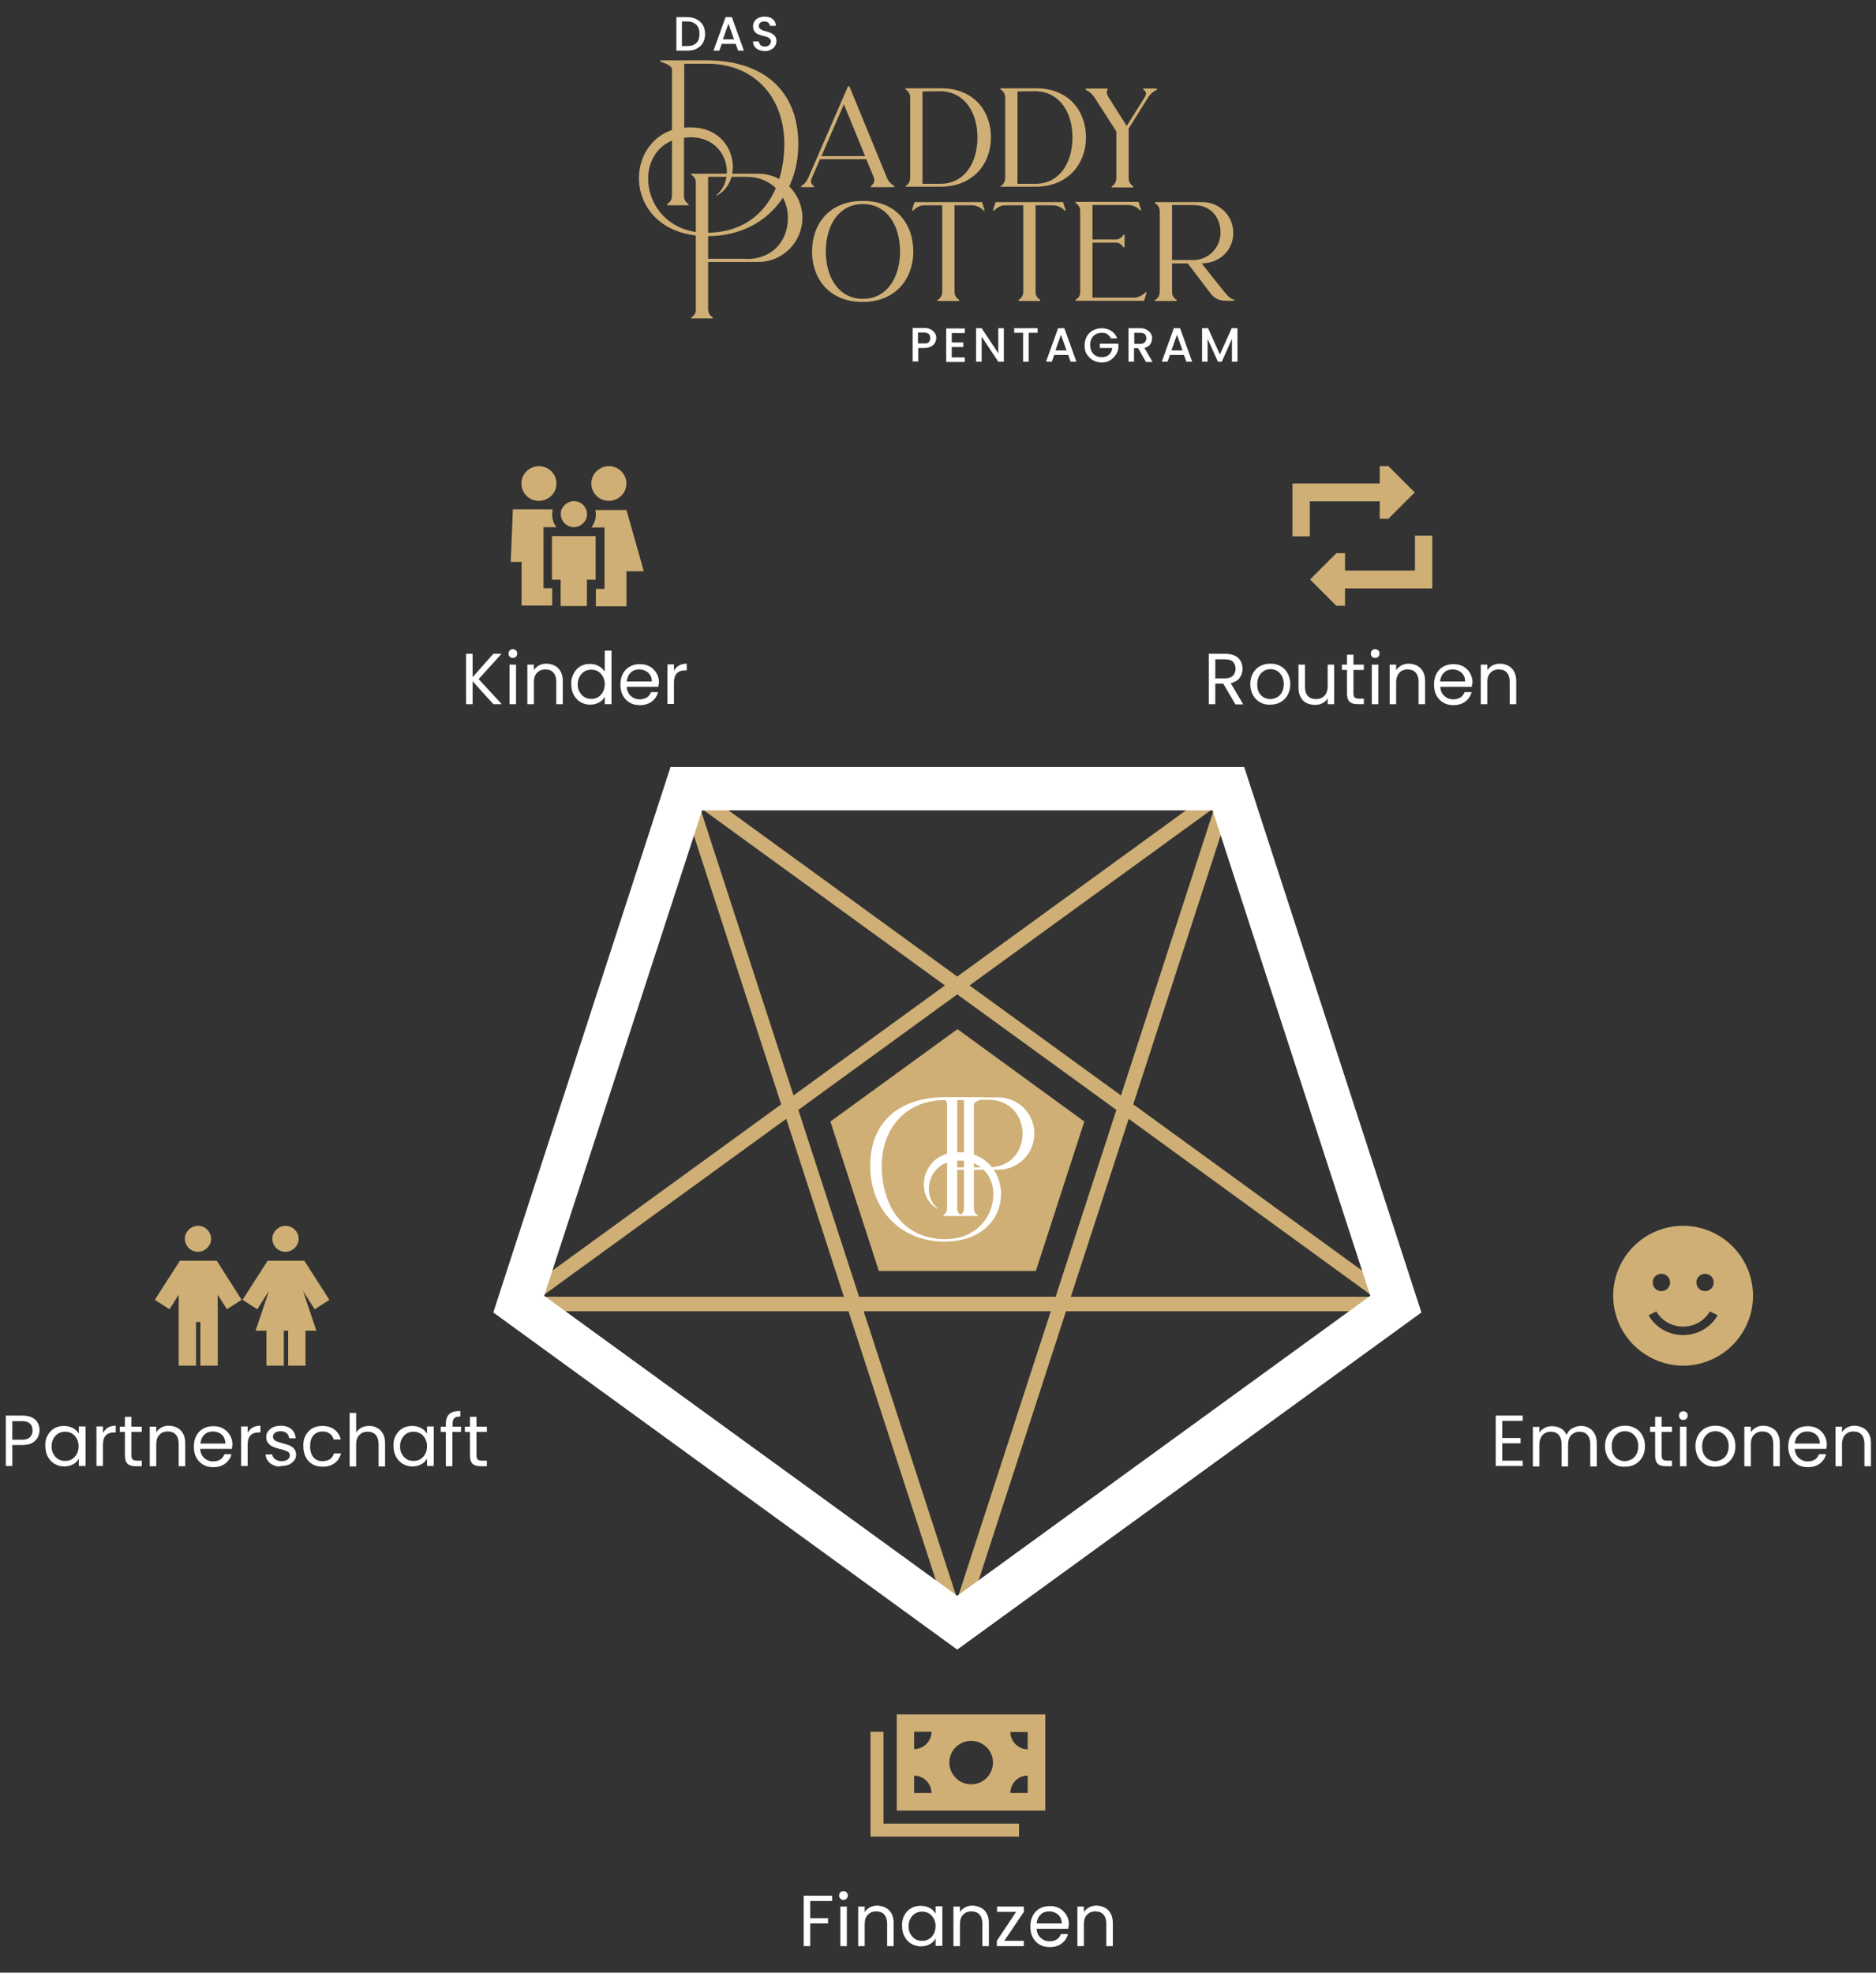 <?xml version="1.0" encoding="utf-8"?>
<!-- Generator: Adobe Illustrator 28.2.0, SVG Export Plug-In . SVG Version: 6.00 Build 0)  -->
<svg version="1.1" id="Ebene_1" xmlns="http://www.w3.org/2000/svg" xmlns:xlink="http://www.w3.org/1999/xlink" x="0px" y="0px"
	 viewBox="0 0 778 818" style="enable-background:new 0 0 778 818;" xml:space="preserve">
<rect x="0" y="0" width="778" height="818" fill="#333333" stroke="none"/>
<style type="text/css">
	.st0{enable-background:new    ;}
	.st1{fill:#FFFFFF;}
	.st2{fill:#CFAF75;}
	.st3{clip-path:url(#SVGID_00000155142890423292065020000002708141650050396042_);}
</style>
<g transform="translate(-988 -7804)">
	<g class="st0">
		<path class="st1" d="M1192.6,8096l-8.6-9.5v9.5h-2.7v-20.9h2.7v9.7l8.6-9.7h3.4l-9.5,10.5l9.6,10.4H1192.6z"/>
		<path class="st1" d="M1199.4,8076.3c-0.4-0.4-0.5-0.8-0.5-1.3s0.2-1,0.5-1.3s0.8-0.5,1.3-0.5c0.5,0,0.9,0.2,1.3,0.5
			c0.3,0.4,0.5,0.8,0.5,1.3s-0.2,1-0.5,1.3c-0.4,0.4-0.8,0.5-1.3,0.5C1200.2,8076.9,1199.7,8076.7,1199.4,8076.3z M1202,8079.6v16.4
			h-2.7v-16.4H1202z"/>
		<path class="st1" d="M1219.5,8081.1c1.2,1.2,1.9,3,1.9,5.2v9.7h-2.7v-9.3c0-1.6-0.4-2.9-1.2-3.8c-0.8-0.9-1.9-1.3-3.4-1.3
			c-1.4,0-2.6,0.5-3.4,1.4c-0.9,0.9-1.3,2.2-1.3,3.9v9.1h-2.7v-16.4h2.7v2.3c0.5-0.8,1.3-1.5,2.2-2c0.9-0.5,2-0.7,3.1-0.7
			C1216.7,8079.3,1218.3,8079.9,1219.5,8081.1z"/>
		<path class="st1" d="M1225.9,8083.3c0.7-1.3,1.6-2.3,2.8-3c1.2-0.7,2.5-1,4-1c1.3,0,2.5,0.3,3.6,0.9c1.1,0.6,1.9,1.4,2.5,2.3v-8.7
			h2.8v22.2h-2.8v-3.1c-0.5,1-1.3,1.8-2.4,2.4c-1.1,0.6-2.3,0.9-3.7,0.9c-1.5,0-2.8-0.4-4-1.1c-1.2-0.7-2.1-1.7-2.8-3
			c-0.7-1.3-1-2.8-1-4.4C1224.8,8086,1225.2,8084.6,1225.9,8083.3z M1238,8084.5c-0.5-0.9-1.2-1.6-2-2.1c-0.9-0.5-1.8-0.7-2.8-0.7
			s-1.9,0.2-2.8,0.7c-0.8,0.5-1.5,1.2-2,2.1c-0.5,0.9-0.8,2-0.8,3.2c0,1.3,0.2,2.4,0.8,3.3c0.5,0.9,1.2,1.6,2,2.1
			c0.8,0.5,1.8,0.7,2.8,0.7s2-0.2,2.8-0.7c0.8-0.5,1.5-1.2,2-2.1c0.5-0.9,0.8-2,0.8-3.3S1238.5,8085.4,1238,8084.5z"/>
		<path class="st1" d="M1261,8088.8h-13.1c0.1,1.6,0.7,2.9,1.7,3.8c1,0.9,2.2,1.4,3.7,1.4c1.2,0,2.2-0.3,3-0.8
			c0.8-0.5,1.3-1.3,1.7-2.2h2.9c-0.4,1.6-1.3,2.9-2.6,3.9c-1.3,1-3,1.5-4.9,1.5c-1.6,0-3-0.3-4.2-1c-1.2-0.7-2.2-1.7-2.9-3
			s-1-2.8-1-4.5c0-1.7,0.3-3.2,1-4.5c0.7-1.3,1.6-2.3,2.9-3c1.2-0.7,2.6-1,4.2-1c1.6,0,2.9,0.3,4.1,1c1.2,0.7,2.1,1.6,2.8,2.8
			s1,2.5,1,4C1261.1,8087.7,1261.1,8088.2,1261,8088.8z M1257.6,8083.9c-0.5-0.8-1.1-1.3-1.9-1.7c-0.8-0.4-1.7-0.6-2.6-0.6
			c-1.4,0-2.6,0.4-3.5,1.3c-1,0.9-1.5,2.1-1.7,3.7h10.4C1258.3,8085.5,1258.1,8084.6,1257.6,8083.9z"/>
		<path class="st1" d="M1269.5,8080c0.9-0.5,2-0.8,3.3-0.8v2.8h-0.7c-3.1,0-4.6,1.7-4.6,5v8.9h-2.7v-16.4h2.7v2.7
			C1267.9,8081.3,1268.6,8080.6,1269.5,8080z"/>
	</g>
	<g class="st0">
		<path class="st1" d="M1500.3,8096l-5-8.5h-3.3v8.5h-2.7v-20.9h6.8c1.6,0,2.9,0.3,4,0.8s1.9,1.3,2.4,2.2c0.5,0.9,0.8,2,0.8,3.2
			c0,1.4-0.4,2.7-1.2,3.8c-0.8,1.1-2.1,1.8-3.7,2.2l5.2,8.8H1500.3z M1492,8085.3h4c1.5,0,2.6-0.4,3.3-1.1c0.7-0.7,1.1-1.7,1.1-2.9
			c0-1.2-0.4-2.2-1.1-2.9c-0.7-0.7-1.8-1-3.3-1h-4V8085.3z"/>
		<path class="st1" d="M1510.5,8095.2c-1.2-0.7-2.2-1.7-2.9-3s-1.1-2.8-1.1-4.5c0-1.7,0.4-3.2,1.1-4.5c0.7-1.3,1.7-2.3,3-3
			c1.3-0.7,2.7-1,4.2-1s3,0.3,4.2,1c1.3,0.7,2.3,1.7,3,3s1.1,2.8,1.1,4.5c0,1.7-0.4,3.2-1.1,4.5s-1.8,2.3-3,3c-1.3,0.7-2.7,1-4.3,1
			C1513.2,8096.3,1511.8,8095.9,1510.5,8095.2z M1517.5,8093.2c0.9-0.5,1.6-1.1,2.1-2.1s0.8-2,0.8-3.4s-0.3-2.4-0.8-3.4
			c-0.5-0.9-1.2-1.6-2-2.1c-0.8-0.5-1.8-0.7-2.7-0.7c-1,0-1.9,0.2-2.7,0.7s-1.5,1.1-2,2.1c-0.5,0.9-0.8,2-0.8,3.4
			c0,1.3,0.2,2.5,0.7,3.4c0.5,0.9,1.1,1.6,2,2.1c0.8,0.4,1.7,0.7,2.7,0.7S1516.6,8093.6,1517.5,8093.2z"/>
		<path class="st1" d="M1541.3,8079.6v16.4h-2.7v-2.4c-0.5,0.8-1.2,1.5-2.2,2c-0.9,0.5-2,0.7-3.1,0.7c-1.3,0-2.4-0.3-3.5-0.8
			s-1.8-1.3-2.4-2.4c-0.6-1.1-0.9-2.3-0.9-3.9v-9.6h2.7v9.3c0,1.6,0.4,2.9,1.2,3.7c0.8,0.9,1.9,1.3,3.4,1.3c1.5,0,2.6-0.5,3.5-1.4
			c0.8-0.9,1.3-2.2,1.3-3.9v-9H1541.3z"/>
		<path class="st1" d="M1549.3,8081.8v9.7c0,0.8,0.2,1.4,0.5,1.7s0.9,0.5,1.8,0.5h2v2.3h-2.5c-1.5,0-2.7-0.3-3.4-1s-1.1-1.8-1.1-3.5
			v-9.7h-2.1v-2.2h2.1v-4.1h2.7v4.1h4.3v2.2H1549.3z"/>
		<path class="st1" d="M1557,8076.3c-0.4-0.4-0.5-0.8-0.5-1.3s0.2-1,0.5-1.3c0.4-0.4,0.8-0.5,1.3-0.5c0.5,0,0.9,0.2,1.3,0.5
			s0.5,0.8,0.5,1.3s-0.2,1-0.5,1.3c-0.3,0.4-0.8,0.5-1.3,0.5C1557.8,8076.9,1557.3,8076.7,1557,8076.3z M1559.6,8079.6v16.4h-2.7
			v-16.4H1559.6z"/>
		<path class="st1" d="M1577.1,8081.1c1.2,1.2,1.9,3,1.9,5.2v9.7h-2.7v-9.3c0-1.6-0.4-2.9-1.2-3.8c-0.8-0.9-1.9-1.3-3.4-1.3
			c-1.4,0-2.6,0.5-3.4,1.4c-0.8,0.9-1.3,2.2-1.3,3.9v9.1h-2.7v-16.4h2.7v2.3c0.5-0.8,1.3-1.5,2.2-2s2-0.7,3.1-0.7
			C1574.3,8079.3,1575.9,8079.9,1577.1,8081.1z"/>
		<path class="st1" d="M1598.4,8088.8h-13.1c0.1,1.6,0.7,2.9,1.7,3.8c1,0.9,2.2,1.4,3.7,1.4c1.2,0,2.2-0.3,3-0.8
			c0.8-0.5,1.3-1.3,1.7-2.2h2.9c-0.4,1.6-1.3,2.9-2.6,3.9c-1.3,1-3,1.5-4.9,1.5c-1.6,0-3-0.3-4.2-1c-1.2-0.7-2.2-1.7-2.9-3
			c-0.7-1.3-1-2.8-1-4.5c0-1.7,0.3-3.2,1-4.5s1.6-2.3,2.9-3c1.2-0.7,2.6-1,4.2-1c1.6,0,2.9,0.3,4.1,1c1.2,0.7,2.1,1.6,2.8,2.8
			c0.6,1.2,1,2.5,1,4C1598.4,8087.7,1598.4,8088.2,1598.4,8088.8z M1594.9,8083.9c-0.5-0.8-1.1-1.3-1.9-1.7
			c-0.8-0.4-1.7-0.6-2.6-0.6c-1.4,0-2.6,0.4-3.5,1.3c-1,0.9-1.5,2.1-1.7,3.7h10.4C1595.6,8085.5,1595.4,8084.6,1594.9,8083.9z"/>
		<path class="st1" d="M1614.9,8081.1c1.2,1.2,1.9,3,1.9,5.2v9.7h-2.7v-9.3c0-1.6-0.4-2.9-1.2-3.8c-0.8-0.9-1.9-1.3-3.4-1.3
			c-1.4,0-2.6,0.5-3.4,1.4c-0.9,0.9-1.3,2.2-1.3,3.9v9.1h-2.7v-16.4h2.7v2.3c0.5-0.8,1.3-1.5,2.2-2c0.9-0.5,2-0.7,3.1-0.7
			C1612.1,8079.3,1613.7,8079.9,1614.9,8081.1z"/>
	</g>
	<g class="st0">
		<path class="st1" d="M1611,8393.3v7h7.6v2.2h-7.6v7.2h8.5v2.2h-11.2v-20.9h11.2v2.2H1611z"/>
		<path class="st1" d="M1646.9,8396.1c1,0.5,1.8,1.3,2.4,2.4c0.6,1.1,0.9,2.3,0.9,3.9v9.7h-2.7v-9.3c0-1.6-0.4-2.9-1.2-3.8
			c-0.8-0.9-1.9-1.3-3.3-1.3c-1.4,0-2.5,0.5-3.4,1.4c-0.8,0.9-1.3,2.2-1.3,3.9v9.1h-2.7v-9.3c0-1.6-0.4-2.9-1.2-3.8
			c-0.8-0.9-1.9-1.3-3.3-1.3c-1.4,0-2.6,0.5-3.4,1.4s-1.3,2.2-1.3,3.9v9.1h-2.7v-16.4h2.7v2.4c0.5-0.9,1.3-1.5,2.2-2s1.9-0.7,3-0.7
			c1.4,0,2.6,0.3,3.7,0.9s1.8,1.5,2.4,2.7c0.5-1.2,1.2-2.1,2.3-2.7c1.1-0.6,2.2-1,3.5-1C1644.8,8395.3,1645.9,8395.5,1646.9,8396.1z
			"/>
		<path class="st1" d="M1657.6,8411.2c-1.2-0.7-2.2-1.7-2.9-3c-0.7-1.3-1.1-2.8-1.1-4.5c0-1.7,0.4-3.2,1.1-4.5c0.7-1.3,1.7-2.3,3-3
			c1.3-0.7,2.7-1,4.2-1s3,0.3,4.2,1c1.3,0.7,2.3,1.7,3,3c0.7,1.3,1.1,2.8,1.1,4.5c0,1.7-0.4,3.2-1.1,4.5s-1.8,2.3-3,3
			c-1.3,0.7-2.7,1-4.3,1C1660.2,8412.3,1658.8,8411.9,1657.6,8411.2z M1664.5,8409.2c0.9-0.5,1.6-1.1,2.1-2.1c0.5-0.9,0.8-2,0.8-3.4
			s-0.3-2.4-0.8-3.4c-0.5-0.9-1.2-1.6-2-2.1s-1.8-0.7-2.7-0.7c-1,0-1.9,0.2-2.7,0.7c-0.8,0.5-1.5,1.1-2,2.1c-0.5,0.9-0.8,2-0.8,3.4
			c0,1.3,0.2,2.5,0.7,3.4c0.5,0.9,1.1,1.6,2,2.1c0.8,0.4,1.7,0.7,2.7,0.7C1662.7,8409.9,1663.7,8409.6,1664.5,8409.2z"/>
		<path class="st1" d="M1677.1,8397.8v9.7c0,0.8,0.2,1.4,0.5,1.7s0.9,0.5,1.8,0.5h2v2.3h-2.5c-1.5,0-2.7-0.3-3.4-1s-1.1-1.8-1.1-3.5
			v-9.7h-2.1v-2.2h2.1v-4.1h2.7v4.1h4.3v2.2H1677.1z"/>
		<path class="st1" d="M1684.8,8392.3c-0.4-0.4-0.5-0.8-0.5-1.3s0.2-1,0.5-1.3s0.8-0.5,1.3-0.5c0.5,0,0.9,0.2,1.3,0.5
			s0.5,0.8,0.5,1.3s-0.2,1-0.5,1.3c-0.3,0.4-0.8,0.5-1.3,0.5C1685.6,8392.9,1685.2,8392.7,1684.8,8392.3z M1687.4,8395.6v16.4h-2.7
			v-16.4H1687.4z"/>
		<path class="st1" d="M1695.1,8411.2c-1.2-0.7-2.2-1.7-2.9-3c-0.7-1.3-1.1-2.8-1.1-4.5c0-1.7,0.4-3.2,1.1-4.5s1.7-2.3,3-3
			c1.3-0.7,2.7-1,4.2-1c1.6,0,3,0.3,4.2,1c1.3,0.7,2.3,1.7,3,3s1.1,2.8,1.1,4.5c0,1.7-0.4,3.2-1.1,4.5s-1.8,2.3-3,3
			c-1.3,0.7-2.7,1-4.3,1C1697.7,8412.3,1696.3,8411.9,1695.1,8411.2z M1702,8409.2c0.9-0.5,1.6-1.1,2.1-2.1c0.5-0.9,0.8-2,0.8-3.4
			s-0.3-2.4-0.8-3.4c-0.5-0.9-1.2-1.6-2-2.1c-0.8-0.5-1.8-0.7-2.7-0.7c-1,0-1.9,0.2-2.7,0.7c-0.8,0.5-1.5,1.1-2,2.1
			c-0.5,0.9-0.8,2-0.8,3.4c0,1.3,0.2,2.5,0.7,3.4c0.5,0.9,1.1,1.6,2,2.1c0.8,0.4,1.7,0.7,2.7,0.7
			C1700.2,8409.9,1701.2,8409.6,1702,8409.2z"/>
		<path class="st1" d="M1724.2,8397.1c1.2,1.2,1.9,3,1.9,5.2v9.7h-2.7v-9.3c0-1.6-0.4-2.9-1.2-3.8c-0.8-0.9-1.9-1.3-3.4-1.3
			c-1.4,0-2.6,0.5-3.4,1.4c-0.9,0.9-1.3,2.2-1.3,3.9v9.1h-2.7v-16.4h2.7v2.3c0.5-0.8,1.3-1.5,2.2-2s2-0.7,3.1-0.7
			C1721.3,8395.3,1722.9,8395.9,1724.2,8397.1z"/>
		<path class="st1" d="M1745.4,8404.8h-13.1c0.1,1.6,0.7,2.9,1.7,3.8c1,0.9,2.2,1.4,3.7,1.4c1.2,0,2.2-0.3,3-0.8
			c0.8-0.5,1.3-1.3,1.7-2.2h2.9c-0.4,1.6-1.3,2.9-2.6,3.9s-3,1.5-4.9,1.5c-1.6,0-3-0.3-4.2-1c-1.2-0.7-2.2-1.7-2.9-3
			c-0.7-1.3-1.1-2.8-1.1-4.5c0-1.7,0.3-3.2,1-4.5c0.7-1.3,1.6-2.3,2.9-3c1.2-0.7,2.6-1,4.2-1c1.6,0,2.9,0.3,4.1,1
			c1.2,0.7,2.1,1.6,2.8,2.8c0.7,1.2,1,2.5,1,4C1745.5,8403.7,1745.5,8404.2,1745.4,8404.8z M1742,8399.9c-0.5-0.8-1.1-1.3-1.9-1.7
			c-0.8-0.4-1.7-0.6-2.6-0.6c-1.4,0-2.6,0.4-3.5,1.3c-1,0.9-1.5,2.1-1.7,3.7h10.4C1742.7,8401.5,1742.4,8400.6,1742,8399.9z"/>
		<path class="st1" d="M1762,8397.1c1.2,1.2,1.9,3,1.9,5.2v9.7h-2.7v-9.3c0-1.6-0.4-2.9-1.2-3.8c-0.8-0.9-1.9-1.3-3.4-1.3
			c-1.4,0-2.6,0.5-3.4,1.4c-0.8,0.9-1.3,2.2-1.3,3.9v9.1h-2.7v-16.4h2.7v2.3c0.5-0.8,1.3-1.5,2.2-2c0.9-0.5,2-0.7,3.1-0.7
			C1759.1,8395.3,1760.7,8395.9,1762,8397.1z"/>
	</g>
	<g class="st0">
		<path class="st1" d="M1333.1,8590.1v2.2h-9.1v7.1h7.4v2.2h-7.4v9.4h-2.7v-20.9H1333.1z"/>
		<path class="st1" d="M1336.5,8591.3c-0.4-0.4-0.5-0.8-0.5-1.3s0.2-1,0.5-1.3s0.8-0.5,1.3-0.5c0.5,0,0.9,0.2,1.3,0.5
			c0.3,0.4,0.5,0.8,0.5,1.3s-0.2,1-0.5,1.3c-0.4,0.4-0.8,0.5-1.3,0.5C1337.3,8591.9,1336.9,8591.7,1336.5,8591.3z M1339.2,8594.6
			v16.4h-2.7v-16.4H1339.2z"/>
		<path class="st1" d="M1356.7,8596.1c1.2,1.2,1.9,3,1.9,5.2v9.7h-2.7v-9.3c0-1.6-0.4-2.9-1.2-3.8c-0.8-0.9-1.9-1.3-3.4-1.3
			c-1.4,0-2.6,0.5-3.4,1.4c-0.9,0.9-1.3,2.2-1.3,3.9v9.1h-2.7v-16.4h2.7v2.3c0.5-0.8,1.3-1.5,2.2-2c0.9-0.5,2-0.7,3.1-0.7
			C1353.8,8594.3,1355.4,8594.9,1356.7,8596.1z"/>
		<path class="st1" d="M1363,8598.3c0.7-1.3,1.6-2.3,2.8-3c1.2-0.7,2.5-1,4-1c1.4,0,2.7,0.3,3.8,0.9c1.1,0.6,1.8,1.4,2.4,2.3v-3h2.8
			v16.4h-2.8v-3.1c-0.5,1-1.3,1.8-2.4,2.4c-1.1,0.6-2.3,0.9-3.7,0.9c-1.5,0-2.8-0.4-4-1.1c-1.2-0.7-2.1-1.7-2.8-3
			c-0.7-1.3-1-2.8-1-4.4C1362,8601,1362.3,8599.6,1363,8598.3z M1375.2,8599.5c-0.5-0.9-1.2-1.6-2-2.1c-0.9-0.5-1.8-0.7-2.8-0.7
			s-1.9,0.2-2.8,0.7c-0.8,0.5-1.5,1.2-2,2.1c-0.5,0.9-0.8,2-0.8,3.2c0,1.3,0.2,2.4,0.8,3.3c0.5,0.9,1.2,1.6,2,2.1
			c0.8,0.5,1.8,0.7,2.8,0.7s2-0.2,2.8-0.7c0.8-0.5,1.5-1.2,2-2.1c0.5-0.9,0.8-2,0.8-3.3S1375.7,8600.4,1375.2,8599.5z"/>
		<path class="st1" d="M1396.2,8596.1c1.2,1.2,1.9,3,1.9,5.2v9.7h-2.7v-9.3c0-1.6-0.4-2.9-1.2-3.8c-0.8-0.9-1.9-1.3-3.4-1.3
			c-1.4,0-2.6,0.5-3.4,1.4c-0.9,0.9-1.3,2.2-1.3,3.9v9.1h-2.7v-16.4h2.7v2.3c0.5-0.8,1.3-1.5,2.2-2s2-0.7,3.1-0.7
			C1393.3,8594.3,1394.9,8594.9,1396.2,8596.1z"/>
		<path class="st1" d="M1404.5,8608.8h8.1v2.2h-11.2v-2.2l8-12h-7.9v-2.2h11.1v2.2L1404.5,8608.8z"/>
		<path class="st1" d="M1431,8603.8h-13.1c0.1,1.6,0.7,2.9,1.7,3.8c1,0.9,2.2,1.4,3.7,1.4c1.2,0,2.2-0.3,3-0.8
			c0.8-0.5,1.3-1.3,1.7-2.2h2.9c-0.4,1.6-1.3,2.9-2.6,3.9c-1.3,1-3,1.5-4.9,1.5c-1.6,0-3-0.3-4.2-1c-1.2-0.7-2.2-1.7-2.9-3
			s-1-2.8-1-4.5c0-1.7,0.3-3.2,1-4.5s1.6-2.3,2.9-3c1.2-0.7,2.6-1,4.2-1c1.6,0,2.9,0.3,4.1,1c1.2,0.7,2.1,1.6,2.8,2.8s1,2.5,1,4
			C1431.1,8602.7,1431.1,8603.2,1431,8603.8z M1427.6,8598.9c-0.5-0.8-1.1-1.3-1.9-1.7c-0.8-0.4-1.7-0.6-2.6-0.6
			c-1.4,0-2.6,0.4-3.5,1.3c-1,0.9-1.5,2.1-1.7,3.7h10.4C1428.3,8600.5,1428.1,8599.6,1427.6,8598.9z"/>
		<path class="st1" d="M1447.6,8596.1c1.2,1.2,1.9,3,1.9,5.2v9.7h-2.7v-9.3c0-1.6-0.4-2.9-1.2-3.8c-0.8-0.9-1.9-1.3-3.4-1.3
			c-1.4,0-2.6,0.5-3.4,1.4c-0.9,0.9-1.3,2.2-1.3,3.9v9.1h-2.7v-16.4h2.7v2.3c0.5-0.8,1.3-1.5,2.2-2s2-0.7,3.1-0.7
			C1444.7,8594.3,1446.4,8594.9,1447.6,8596.1z"/>
	</g>
	<g class="st0">
		<path class="st1" d="M1002.5,8401.5c-1.2,1.2-3,1.7-5.4,1.7h-4v8.7h-2.7v-20.9h6.8c2.4,0,4.2,0.6,5.4,1.7c1.2,1.1,1.8,2.6,1.8,4.4
			C1004.3,8399,1003.7,8400.4,1002.5,8401.5z M1000.4,8400c0.7-0.7,1.1-1.6,1.1-2.8c0-2.6-1.5-3.9-4.4-3.9h-4v7.7h4
			C998.6,8401,999.7,8400.7,1000.4,8400z"/>
		<path class="st1" d="M1007.7,8399.3c0.7-1.3,1.6-2.3,2.8-3c1.2-0.7,2.5-1,4-1c1.4,0,2.7,0.3,3.8,0.9c1.1,0.6,1.8,1.4,2.4,2.3v-3
			h2.8v16.4h-2.8v-3.1c-0.5,1-1.3,1.8-2.4,2.4c-1.1,0.6-2.3,0.9-3.7,0.9c-1.5,0-2.8-0.4-4-1.1c-1.2-0.7-2.1-1.7-2.8-3
			c-0.7-1.3-1-2.8-1-4.4C1006.7,8402,1007,8400.6,1007.7,8399.3z M1019.8,8400.5c-0.5-0.9-1.2-1.6-2-2.1c-0.9-0.5-1.8-0.7-2.8-0.7
			s-1.9,0.2-2.8,0.7c-0.8,0.5-1.5,1.2-2,2.1c-0.5,0.9-0.8,2-0.8,3.2c0,1.3,0.2,2.4,0.8,3.3c0.5,0.9,1.2,1.6,2,2.1
			c0.8,0.5,1.8,0.7,2.8,0.7s2-0.2,2.8-0.7c0.8-0.5,1.5-1.2,2-2.1c0.5-0.9,0.8-2,0.8-3.3S1020.3,8401.4,1019.8,8400.5z"/>
		<path class="st1" d="M1032.7,8396c0.9-0.5,2-0.8,3.3-0.8v2.8h-0.7c-3.1,0-4.6,1.7-4.6,5v8.9h-2.7v-16.4h2.7v2.7
			C1031.2,8397.3,1031.9,8396.6,1032.7,8396z"/>
		<path class="st1" d="M1042.5,8397.8v9.7c0,0.8,0.2,1.4,0.5,1.7c0.3,0.3,0.9,0.5,1.8,0.5h2v2.3h-2.5c-1.5,0-2.7-0.3-3.4-1
			s-1.1-1.8-1.1-3.5v-9.7h-2.1v-2.2h2.1v-4.1h2.7v4.1h4.3v2.2H1042.5z"/>
		<path class="st1" d="M1062.9,8397.1c1.2,1.2,1.9,3,1.9,5.2v9.7h-2.7v-9.3c0-1.6-0.4-2.9-1.2-3.8c-0.8-0.9-1.9-1.3-3.4-1.3
			c-1.4,0-2.6,0.5-3.4,1.4c-0.9,0.9-1.3,2.2-1.3,3.9v9.1h-2.7v-16.4h2.7v2.3c0.5-0.8,1.3-1.5,2.2-2c0.9-0.5,2-0.7,3.1-0.7
			C1060.1,8395.3,1061.7,8395.9,1062.9,8397.1z"/>
		<path class="st1" d="M1084.2,8404.8H1071c0.1,1.6,0.7,2.9,1.7,3.8c1,0.9,2.2,1.4,3.7,1.4c1.2,0,2.2-0.3,3-0.8
			c0.8-0.5,1.3-1.3,1.7-2.2h2.9c-0.4,1.6-1.3,2.9-2.6,3.9c-1.3,1-3,1.5-4.9,1.5c-1.6,0-3-0.3-4.2-1c-1.2-0.7-2.2-1.7-2.9-3
			s-1-2.8-1-4.5c0-1.7,0.3-3.2,1-4.5c0.7-1.3,1.6-2.3,2.9-3c1.2-0.7,2.6-1,4.2-1c1.6,0,2.9,0.3,4.1,1c1.2,0.7,2.1,1.6,2.8,2.8
			s1,2.5,1,4C1084.3,8403.7,1084.2,8404.2,1084.2,8404.8z M1080.8,8399.9c-0.5-0.8-1.1-1.3-1.9-1.7c-0.8-0.4-1.7-0.6-2.6-0.6
			c-1.4,0-2.6,0.4-3.5,1.3c-1,0.9-1.5,2.1-1.7,3.7h10.4C1081.4,8401.5,1081.2,8400.6,1080.8,8399.9z"/>
		<path class="st1" d="M1092.7,8396c0.9-0.5,2-0.8,3.3-0.8v2.8h-0.7c-3.1,0-4.6,1.7-4.6,5v8.9h-2.7v-16.4h2.7v2.7
			C1091.1,8397.3,1091.8,8396.6,1092.7,8396z"/>
		<path class="st1" d="M1101.5,8411.6c-1-0.4-1.8-1-2.4-1.8c-0.6-0.8-0.9-1.7-1-2.7h2.8c0.1,0.8,0.5,1.5,1.2,2
			c0.7,0.5,1.6,0.8,2.7,0.8c1,0,1.9-0.2,2.5-0.7c0.6-0.5,0.9-1,0.9-1.7c0-0.7-0.3-1.3-1-1.6c-0.6-0.3-1.6-0.7-3-1
			c-1.2-0.3-2.2-0.6-3-1c-0.8-0.3-1.4-0.8-2-1.5c-0.6-0.7-0.8-1.5-0.8-2.6c0-0.8,0.2-1.6,0.8-2.3c0.5-0.7,1.2-1.3,2.1-1.7
			c0.9-0.4,2-0.6,3.1-0.6c1.8,0,3.3,0.5,4.4,1.4c1.1,0.9,1.7,2.2,1.8,3.8h-2.7c-0.1-0.9-0.4-1.5-1-2.1c-0.6-0.5-1.5-0.8-2.5-0.8
			c-1,0-1.8,0.2-2.3,0.6c-0.6,0.4-0.9,1-0.9,1.6c0,0.5,0.2,1,0.5,1.3c0.3,0.4,0.8,0.6,1.3,0.8c0.5,0.2,1.3,0.4,2.2,0.7
			c1.2,0.3,2.1,0.6,2.9,0.9c0.7,0.3,1.4,0.8,1.9,1.4c0.5,0.6,0.8,1.4,0.8,2.4c0,0.9-0.2,1.7-0.8,2.4s-1.2,1.3-2.1,1.7
			c-0.9,0.4-2,0.6-3.1,0.6C1103.6,8412.3,1102.5,8412.1,1101.5,8411.6z"/>
		<path class="st1" d="M1114.7,8399.3c0.7-1.3,1.6-2.3,2.8-3c1.2-0.7,2.6-1,4.2-1c2,0,3.7,0.5,5,1.5c1.3,1,2.2,2.3,2.6,4.1h-2.9
			c-0.3-1-0.8-1.8-1.6-2.4c-0.8-0.6-1.8-0.9-3-0.9c-1.6,0-2.8,0.5-3.8,1.6c-1,1.1-1.4,2.6-1.4,4.5c0,2,0.5,3.5,1.4,4.6
			s2.2,1.6,3.8,1.6c1.2,0,2.2-0.3,3-0.8s1.4-1.4,1.7-2.4h2.9c-0.4,1.7-1.3,3-2.6,4c-1.3,1-3,1.5-5,1.5c-1.6,0-2.9-0.3-4.2-1
			c-1.2-0.7-2.2-1.7-2.8-3c-0.7-1.3-1-2.8-1-4.5C1113.7,8402.1,1114,8400.6,1114.7,8399.3z"/>
		<path class="st1" d="M1144.4,8396.1c1,0.5,1.8,1.3,2.4,2.4c0.6,1.1,0.9,2.3,0.9,3.9v9.7h-2.7v-9.3c0-1.6-0.4-2.9-1.2-3.8
			c-0.8-0.9-1.9-1.3-3.4-1.3c-1.4,0-2.6,0.5-3.4,1.4c-0.9,0.9-1.3,2.2-1.3,3.9v9.1h-2.7v-22.2h2.7v8.1c0.5-0.8,1.3-1.5,2.2-2
			c0.9-0.5,2-0.7,3.2-0.7C1142.3,8395.3,1143.4,8395.5,1144.4,8396.1z"/>
		<path class="st1" d="M1152.1,8399.3c0.7-1.3,1.6-2.3,2.8-3c1.2-0.7,2.5-1,4-1c1.4,0,2.7,0.3,3.8,0.9c1.1,0.6,1.8,1.4,2.4,2.3v-3
			h2.8v16.4h-2.8v-3.1c-0.5,1-1.3,1.8-2.4,2.4c-1.1,0.6-2.3,0.9-3.7,0.9c-1.5,0-2.8-0.4-4-1.1c-1.2-0.7-2.1-1.7-2.8-3
			c-0.7-1.3-1-2.8-1-4.4C1151.1,8402,1151.4,8400.6,1152.1,8399.3z M1164.3,8400.5c-0.5-0.9-1.2-1.6-2-2.1c-0.9-0.5-1.8-0.7-2.8-0.7
			s-1.9,0.2-2.8,0.7c-0.8,0.5-1.5,1.2-2,2.1c-0.5,0.9-0.8,2-0.8,3.2c0,1.3,0.2,2.4,0.8,3.3c0.5,0.9,1.2,1.6,2,2.1
			c0.8,0.5,1.8,0.7,2.8,0.7s2-0.2,2.8-0.7c0.8-0.5,1.5-1.2,2-2.1c0.5-0.9,0.8-2,0.8-3.3S1164.8,8401.4,1164.3,8400.5z"/>
		<path class="st1" d="M1179.1,8397.8h-3.5v14.2h-2.7v-14.2h-2.1v-2.2h2.1v-1.2c0-1.8,0.5-3.2,1.4-4c0.9-0.9,2.5-1.3,4.6-1.3v2.3
			c-1.2,0-2,0.2-2.5,0.7c-0.5,0.5-0.7,1.2-0.7,2.3v1.2h3.5V8397.8z"/>
		<path class="st1" d="M1185.6,8397.8v9.7c0,0.8,0.2,1.4,0.5,1.7c0.3,0.3,0.9,0.5,1.8,0.5h2v2.3h-2.5c-1.5,0-2.7-0.3-3.4-1
			s-1.1-1.8-1.1-3.5v-9.7h-2.1v-2.2h2.1v-4.1h2.7v4.1h4.3v2.2H1185.6z"/>
	</g>
	<g class="st0">
		<path class="st2" d="M1218.8,8022.6h-1.8h-3.6v3.6v18.1v3.6h3.6v7.2h-12.7v-18.1h-4.5l0.9-21.8h16.5c-0.1,0.6-0.2,1.2-0.2,1.8
			C1216.9,8019.2,1217.6,8021.1,1218.8,8022.6z M1205.2,8008.1c-1.3-2.2-1.3-5,0-7.2c1.3-2.2,3.7-3.6,6.3-3.6s5,1.4,6.3,3.6
			c1.3,2.2,1.3,5,0,7.2c-1.3,2.2-3.7,3.6-6.3,3.6S1206.5,8010.4,1205.2,8008.1z M1231.4,8044.4v10.9h-10.9v-10.9h-3.6v-18.1h18.1
			v18.1H1231.4z M1221.3,8019.9c-1-1.7-1-3.8,0-5.4s2.8-2.7,4.7-2.7s3.7,1,4.7,2.7s1,3.8,0,5.4s-2.8,2.7-4.7,2.7
			S1222.3,8021.6,1221.3,8019.9z M1234.2,8008.1c-1.3-2.2-1.3-5,0-7.2c1.3-2.2,3.7-3.6,6.3-3.6s5,1.4,6.3,3.6c1.3,2.2,1.3,5,0,7.2
			c-1.3,2.2-3.7,3.6-6.3,3.6S1235.5,8010.4,1234.2,8008.1z M1238.7,8048v-3.6v-18.1v-3.6h-3.6h-1.8c1.1-1.5,1.8-3.4,1.8-5.4
			c0-0.6-0.1-1.2-0.2-1.8h12.9l7.2,25.4h-7.2v14.5h-12.7v-7.2H1238.7z"/>
	</g>
	<g class="st0">
		<path class="st2" d="M1524,8022.6v-14.5v-3.6h3.6h32.6v-7.2h3.6l10.9,10.9l-10.9,10.9h-3.6v-7.2h-29v10.9v3.6h-7.2V8022.6z
			 M1582,8029.9v14.5v3.6h-3.6h-32.6v7.2h-3.6l-10.9-10.9l10.9-10.9h3.6v7.2h29v-10.9v-3.6h7.2V8029.9z"/>
	</g>
	<g class="st0">
		<path class="st2" d="M1660.9,8355.8c-5.2-9-5.2-20,0-29c5.2-9,14.8-14.5,25.1-14.5s19.9,5.5,25.1,14.5c5.2,9,5.2,20,0,29
			c-5.2,9-14.8,14.5-25.1,14.5S1666.1,8364.7,1660.9,8355.8z M1686,8357.6c8.1,0,12.9-5.4,14.3-8.2l-3.2-1.6c-1,2-4.7,6.3-11.1,6.3
			s-10.1-4.3-11.1-6.3l-3.2,1.6C1673.1,8352.2,1677.9,8357.6,1686,8357.6z M1677,8339.4c2,0,3.6-1.6,3.6-3.6s-1.6-3.6-3.6-3.6
			s-3.6,1.6-3.6,3.6S1675,8339.4,1677,8339.4z M1691.5,8335.8c0,2,1.6,3.6,3.6,3.6s3.6-1.6,3.6-3.6s-1.6-3.6-3.6-3.6
			S1691.5,8333.8,1691.5,8335.8z"/>
	</g>
	<g class="st0">
		<path class="st2" d="M1354.4,8560.2h53.5h2.7v5.4h-2.7h-56.2h-2.7v-2.7v-38.1v-2.7h5.4v2.7V8560.2z M1421.5,8514.9v39.9h-61.6
			v-39.9H1421.5z M1367.1,8522.1v7.2c4,0,7.2-3.3,7.2-7.2H1367.1z M1367.1,8547.5h7.2c0-4-3.3-7.2-7.2-7.2V8547.5z M1386.2,8542.7
			c2.8,1.6,6.3,1.6,9.1,0c2.8-1.6,4.5-4.6,4.5-7.8s-1.7-6.2-4.5-7.8c-2.8-1.6-6.3-1.6-9.1,0c-2.8,1.6-4.5,4.6-4.5,7.8
			S1383.4,8541,1386.2,8542.7z M1414.2,8529.4v-7.2h-7.2C1407,8526.1,1410.3,8529.4,1414.2,8529.4z M1407,8547.5h7.2v-7.2
			C1410.3,8540.2,1407,8543.5,1407,8547.5z"/>
	</g>
	<g class="st0">
		<path class="st2" d="M1075.9,8326.8h2l1.1,1.7l9.2,14.5l-6.1,3.9l-3.8-6v25.8v3.6h-7.2v-3.6v-14.5h-1.8v14.5v3.6h-7.2v-3.6v-25.8
			l-3.8,6l-6.1-3.9l9.3-14.5l1.1-1.7h2H1075.9z M1065.4,8320.4c-1-1.7-1-3.8,0-5.4s2.8-2.7,4.7-2.7s3.7,1,4.7,2.7s1,3.8,0,5.4
			s-2.8,2.7-4.7,2.7S1066.4,8322.1,1065.4,8320.4z M1112.2,8326.8h2l1.1,1.7l9.3,14.5l-6.1,3.9l-4.8-7.5l5.5,16.4h-4.5v10.9v3.6
			h-7.2v-3.6v-10.9h-1.8v10.9v3.6h-7.2v-3.6v-10.9h-4.5l5.5-16.4l-4.8,7.5l-6.1-3.9l9.3-14.5l1.1-1.7h2H1112.2z M1101.7,8320.4
			c-1-1.7-1-3.8,0-5.4s2.8-2.7,4.7-2.7s3.7,1,4.7,2.7s1,3.8,0,5.4s-2.8,2.7-4.7,2.7S1102.6,8322.1,1101.7,8320.4z"/>
	</g>
	<g transform="translate(252.188 -160.374)">
		<g transform="translate(1325.291 8648.415) rotate(180)">
			<path class="st2" d="M124.6,229.8l62.8,45.6L85.8,349.2L124.6,229.8z M197.6,275.4l62.8-45.6l38.8,119.4L197.6,275.4z
				 M19.9,146.3h125.5l-24,73.8L19.9,146.3z M126.5,223.8l25.2-77.5h81.5l25.2,77.5l-65.9,47.9L126.5,223.8z M239.5,146.3h125.5
				l-101.6,73.8L239.5,146.3z M192.5,20.9l38.8,119.4h-77.6L192.5,20.9z M147.4,140.3H1.4l118.1,85.8L74.4,364.9l118.1-85.8
				l118.1,85.8l-45.1-138.8l118.1-85.8h-146L192.5,1.4L147.4,140.3z"/>
			<path class="st1" d="M21.2,146.7L192.5,22.3l171.3,124.4L298.3,348H86.6L21.2,146.7z M192.5,0L0,139.8l73.5,226.2h237.9
				l73.5-226.2L192.5,0z"/>
		</g>
		<g transform="translate(1080.187 8391.131)">
			<g transform="translate(0 0)">
				<path class="st2" d="M52.7,0L0,38.3l20.1,62h65.1l20.1-62L52.7,0z"/>
				<g transform="translate(0 0)">
					<g>
						<defs>
							<rect id="SVGID_1_" x="0" y="0" width="105.4" height="100.2"/>
						</defs>
						<clipPath id="SVGID_00000078747517255308213360000006418986189523144376_">
							<use xlink:href="#SVGID_1_"  style="overflow:visible;"/>
						</clipPath>
						<g style="clip-path:url(#SVGID_00000078747517255308213360000006418986189523144376_);">
							<path class="st1" d="M63.5,28.7c-0.7,0.4-4,1.2-4,2.7V52c17.4,6,15.6,36.1-12.1,36.1c-18.7,0-30.9-13.7-30.9-31.4
								c0-17.9,11.6-28.3,30.8-28.5h16.2V28.7z M61.1,77.5h-7.3v-0.4c1-0.5,1.6-1.6,1.6-2.7V54.6c-0.8-0.1-1.5-0.1-2.3-0.1
								c-12.3,0-15.7,14.1-8.6,19.8l-0.2,0.1C34.6,69.1,37.7,51,53.1,51c0.8,0,1.5,0,2.3,0.1V29.4h-8.1c-15.9,0.1-26,11.6-26,27.4
								c0,15.4,8,30.3,26.5,30.3C69,87,73.6,61.5,59.5,55.6v18.8c0,1.1,0.6,2.2,1.6,2.7L61.1,77.5z"/>
							<path class="st1" d="M46.8,77.1c1-0.5,1.6-1.6,1.6-2.7V31.4c0-1.1-0.6-2.2-1.6-2.7v-0.4h22.8c8.3,0,15,6.7,15,15
								s-6.7,15-15,15H52.6v16.1c0,1.1,0.6,2.2,1.6,2.7v0.4h-7.3V77.1z M65.7,57.3c8.8,0,14-6.3,14-14c0-7.7-5.6-14-14-14H52.6v28
								H65.7z"/>
						</g>
					</g>
				</g>
			</g>
		</g>
	</g>
	<g transform="translate(-300 73)">
		<g transform="translate(1998.064 2627.822)">
			<path class="st2" d="M-436.2,5128.2h19.7c23.4,0.2,37.5,12.9,37.5,34.7c0,21.5-14.9,38.2-37.6,38.2c-33.7,0-36-36.7-14.8-44V5132
				c0-1.9-4-2.9-4.8-3.3L-436.2,5128.2z M-433.3,5187.7c1.2-0.6,1.9-1.9,1.9-3.3v-22.9c-17.2,7.2-11.6,38.2,14.3,38.2
				c22.6,0,32.3-18,32.3-36.8c0-19.3-12.3-33.2-31.7-33.3h-9.8v26.5c0.9-0.1,1.8-0.1,2.7-0.1c18.7,0,22.5,22,10.8,28.3l-0.3-0.1
				c8.6-6.9,4.6-24.1-10.5-24.1c-0.9,0-1.9,0.1-2.8,0.2v24.2c0,1.4,0.7,2.6,1.9,3.3v0.5h-8.9L-433.3,5187.7z"/>
			<path class="st2" d="M-377.8,5180.3c1.3-0.7,2.3-1.9,2.9-3.3l16.5-38h0.6l15.6,38c0.6,1.4,1.7,2.6,3,3.3v0.5h-9.7v-0.5
				c1.1-0.7,1.7-2,1.3-3.3l-3.2-7.8H-370l-3.4,7.8c-0.8,1.8,0,2.8,0.9,3.3v0.5h-5.3V5180.3z M-351.3,5167.9l-8.8-21.5l-9.3,21.5
				H-351.3z"/>
			<path class="st2" d="M-334.5,5180.3c1.2-0.6,1.9-1.9,1.9-3.3v-33.4c0-1.4-0.7-2.6-1.9-3.3v-0.5h14.7c13.7,0,20.7,9.5,20.7,20.4
				c0,10.9-7.4,20.3-20.7,20.4h-14.7V5180.3z M-327.5,5141.1v38.3h7.4c10.1,0,15.4-8.8,15.4-19.2s-5.3-19-15.3-19.2L-327.5,5141.1z"
				/>
			<path class="st2" d="M-295.1,5180.3c1.2-0.6,1.9-1.9,1.9-3.3v-33.4c0-1.4-0.7-2.6-1.9-3.3v-0.5h14.7c13.7,0,20.7,9.5,20.7,20.4
				c0,10.9-7.4,20.3-20.7,20.4h-14.7V5180.3z M-288.1,5141.1v38.3h7.4c10.1,0,15.4-8.8,15.4-19.2s-5.3-19-15.3-19.2L-288.1,5141.1z"
				/>
			<path class="st2" d="M-236,5139.9h5.7v0.5c-1.5,0.7-2.8,1.8-3.7,3.3l-8,12.8v20.6c0,1.4,0.7,2.6,1.9,3.3v0.5h-8.9v-0.5
				c1.2-0.6,1.9-1.9,1.9-3.3v-19.4l-9-14c-0.9-1.4-2.2-2.6-3.7-3.3v-0.5h9.1v0.5c-0.5,0.5-0.6,1.6,0.5,3.3l7.4,11.7l7.4-11.8
				c1.3-2,0.1-2.9-0.5-3.2L-236,5139.9z"/>
			<path class="st2" d="M-423.4,5234.8c1.2-0.6,2-1.9,1.9-3.3V5179c0.1-1.4-0.7-2.7-1.9-3.3v-0.5h27.8c10.1,0,18.3,8.2,18.3,18.3
				c0,10.1-8.2,18.3-18.3,18.3h-20.8v19.6c0,1.4,0.7,2.7,1.9,3.3v0.5h-8.9V5234.8z M-400.4,5210.6c10.7,0,17.1-7.6,17.1-17
				c0-9.4-6.8-17.1-17.1-17.1h-16v34H-400.4z"/>
			<path class="st2" d="M-331.3,5207.5c0,11.3-7.4,20.9-21,20.9c-13.8,0-21-9.6-21-20.9c0-11.4,7.1-21,21-21
				C-338.4,5186.4-331.3,5196.1-331.3,5207.5 M-336.8,5207.5c0-10.7-5.3-19.7-15.4-19.7c-10.2,0-15.4,9.1-15.4,19.7
				c0,10.6,5.3,19.6,15.4,19.6S-336.8,5218-336.8,5207.5"/>
			<path class="st2" d="M-301.7,5190.5h-0.5c-1.1-1.3-2.7-2-4.4-2.2h-7.6v35.9c0,1.4,0.7,2.6,1.9,3.3v0.5h-8.9v-0.5
				c1.2-0.6,1.9-1.9,1.9-3.3v-35.9h-7.7c-1.8,0-3.6,1.4-4.4,2.2h-0.5l1.1-3.5h28L-301.7,5190.5z"/>
			<path class="st2" d="M-268.1,5190.5h-0.5c-1.1-1.3-2.7-2-4.4-2.2h-7.6v35.9c0,1.4,0.7,2.6,1.9,3.3v0.5h-8.9v-0.5
				c1.2-0.6,1.9-1.9,1.9-3.3v-35.9h-7.7c-1.8,0-3.6,1.4-4.4,2.2h-0.5l1.1-3.5h28L-268.1,5190.5z"/>
			<path class="st2" d="M-264,5227.4c1.1-0.5,1.9-1.6,1.9-2.9v-34.2c-0.1-1.2-0.8-2.3-1.9-2.9v-0.5h26.1l1.1,3.5h-0.5
				c-1.1-1.3-2.7-2-4.4-2.2H-257v14.3h9.5c1.4,0,2.7-0.7,3.3-2h0.5v5.2h-0.5c-0.7-1.2-1.9-2-3.3-1.9h-9.5v22.8h17.6
				c1.7-0.2,3.2-1,4.4-2.2h0.5l-1.1,3.5H-264V5227.4z"/>
			<path class="st2" d="M-198.2,5227.4v0.5h-3.2c-4.6,0-6-2.3-6.9-3.4l-9.2-12.1h-6.5v11.9c0,1.3,0.7,2.6,1.9,3.2v0.5h-8.9v-0.5
				c1.2-0.6,1.9-1.9,1.9-3.3v-33.4c0-1.4-0.7-2.6-1.9-3.3v-0.5h19.7c7,0,12.7,5.7,12.7,12.7c0,7.1-5.4,12.6-13.1,12.7
				c1.6,2.1,7,8.9,8.5,10.7C-202.1,5224.4-200,5227.4-198.2,5227.4 M-214.7,5211c6.1-0.3,10.8-5.3,10.8-11.4
				c0-6.2-3.9-11.4-11.3-11.4h-8.8v22.8H-214.7z"/>
		</g>
		<g class="st0">
			<path class="st1" d="M1675.7,7873.2c-0.3,0.6-0.9,1.1-1.6,1.5c-0.7,0.4-1.7,0.6-2.8,0.6h-2.5v5.6h-2.3v-13.9h4.8
				c1.1,0,2,0.2,2.7,0.6c0.7,0.4,1.3,0.9,1.7,1.5c0.4,0.6,0.6,1.3,0.6,2.1C1676.2,7871.9,1676.1,7872.6,1675.7,7873.2z
				 M1673.2,7872.9c0.4-0.4,0.6-1,0.6-1.7c0-1.5-0.9-2.3-2.6-2.3h-2.5v4.5h2.5C1672.2,7873.5,1672.8,7873.3,1673.2,7872.9z"/>
			<path class="st1" d="M1682.7,7868.9v4.1h4.8v1.9h-4.8v4.3h5.4v1.9h-7.7v-13.9h7.7v1.9H1682.7z"/>
			<path class="st1" d="M1704.3,7881h-2.3l-6.9-10.4v10.4h-2.3v-13.9h2.3l6.9,10.4v-10.4h2.3V7881z"/>
			<path class="st1" d="M1718.3,7867.1v1.9h-3.7v12h-2.3v-12h-3.7v-1.9H1718.3z"/>
			<path class="st1" d="M1731,7878.2h-5.8l-1,2.8h-2.4l5-13.9h2.6l5,13.9h-2.4L1731,7878.2z M1730.3,7876.3l-2.3-6.5l-2.3,6.5
				H1730.3z"/>
			<path class="st1" d="M1748.6,7871.1c-0.4-0.7-0.9-1.2-1.5-1.6s-1.4-0.5-2.2-0.5c-0.9,0-1.7,0.2-2.5,0.6c-0.7,0.4-1.3,1-1.7,1.8
				s-0.6,1.6-0.6,2.6s0.2,1.9,0.6,2.7s1,1.4,1.7,1.8c0.7,0.4,1.5,0.6,2.5,0.6c1.2,0,2.2-0.3,3-1c0.8-0.7,1.2-1.6,1.4-2.8h-5.2v-1.8
				h7.7v1.8c-0.1,1.1-0.5,2.1-1.2,3c-0.6,0.9-1.4,1.6-2.4,2.2s-2.1,0.8-3.3,0.8c-1.3,0-2.5-0.3-3.6-0.9s-1.9-1.5-2.6-2.5
				s-0.9-2.3-0.9-3.7c0-1.4,0.3-2.6,0.9-3.7s1.5-1.9,2.6-2.5c1.1-0.6,2.3-0.9,3.6-0.9c1.5,0,2.8,0.4,3.9,1.1c1.2,0.7,2,1.8,2.5,3.1
				H1748.6z"/>
			<path class="st1" d="M1763.2,7881l-3.2-5.6h-1.7v5.6h-2.3v-13.9h4.8c1.1,0,2,0.2,2.7,0.6c0.7,0.4,1.3,0.9,1.7,1.5
				c0.4,0.6,0.6,1.3,0.6,2.1c0,0.9-0.3,1.7-0.8,2.5c-0.5,0.7-1.3,1.2-2.4,1.5l3.4,5.8H1763.2z M1758.3,7873.6h2.5
				c0.9,0,1.5-0.2,1.9-0.6s0.7-1,0.7-1.7c0-0.7-0.2-1.3-0.6-1.7c-0.4-0.4-1.1-0.6-1.9-0.6h-2.5V7873.6z"/>
			<path class="st1" d="M1779,7878.2h-5.8l-1,2.8h-2.4l5-13.9h2.6l5,13.9h-2.4L1779,7878.2z M1778.4,7876.3l-2.3-6.5l-2.3,6.5
				H1778.4z"/>
			<path class="st1" d="M1801.2,7867.1v13.9h-2.3v-9.5l-4.2,9.5h-1.6l-4.3-9.5v9.5h-2.3v-13.9h2.5l4.9,10.9l4.9-10.9H1801.2z"/>
		</g>
		<g class="st0">
			<path class="st1" d="M1576.9,7739c1.1,0.6,2,1.4,2.6,2.4c0.6,1.1,0.9,2.3,0.9,3.7c0,1.4-0.3,2.6-0.9,3.7c-0.6,1-1.5,1.8-2.6,2.4
				c-1.1,0.6-2.4,0.8-3.9,0.8h-4.5v-13.9h4.5C1574.5,7738.1,1575.8,7738.4,1576.9,7739z M1576.8,7748.8c0.9-0.9,1.3-2.1,1.3-3.7
				c0-1.6-0.4-2.9-1.3-3.8c-0.9-0.9-2.1-1.4-3.7-1.4h-2.3v10.2h2.3C1574.7,7750.1,1575.9,7749.7,1576.8,7748.8z"/>
			<path class="st1" d="M1593.1,7749.2h-5.8l-1,2.8h-2.4l5-13.9h2.6l5,13.9h-2.4L1593.1,7749.2z M1592.4,7747.3l-2.3-6.5l-2.3,6.5
				H1592.4z"/>
			<path class="st1" d="M1602.7,7751.7c-0.7-0.3-1.3-0.8-1.8-1.4c-0.4-0.6-0.6-1.3-0.6-2.1h2.4c0.1,0.6,0.3,1.1,0.7,1.5
				c0.4,0.4,1,0.6,1.8,0.6c0.8,0,1.4-0.2,1.8-0.6c0.4-0.4,0.7-0.9,0.7-1.5c0-0.5-0.1-0.8-0.4-1.1s-0.6-0.5-1-0.7
				c-0.4-0.2-1-0.3-1.7-0.5c-0.9-0.2-1.6-0.5-2.2-0.7c-0.6-0.2-1-0.6-1.5-1.2c-0.4-0.5-0.6-1.2-0.6-2.1c0-0.8,0.2-1.5,0.6-2.1
				c0.4-0.6,1-1.1,1.7-1.4c0.7-0.3,1.6-0.5,2.5-0.5c1.3,0,2.5,0.3,3.3,1c0.9,0.7,1.3,1.6,1.4,2.8h-2.5c0-0.5-0.3-0.9-0.7-1.3
				c-0.4-0.4-1-0.5-1.7-0.5c-0.7,0-1.2,0.2-1.6,0.5c-0.4,0.3-0.6,0.8-0.6,1.4c0,0.4,0.1,0.8,0.4,1c0.3,0.3,0.6,0.5,1,0.7
				s0.9,0.3,1.6,0.5c0.9,0.3,1.7,0.5,2.2,0.8s1.1,0.6,1.5,1.2s0.6,1.2,0.6,2.1c0,0.7-0.2,1.4-0.6,2c-0.4,0.6-0.9,1.1-1.7,1.5
				s-1.6,0.6-2.6,0.6C1604.3,7752.1,1603.4,7752,1602.7,7751.7z"/>
		</g>
	</g>
</g>
</svg>
